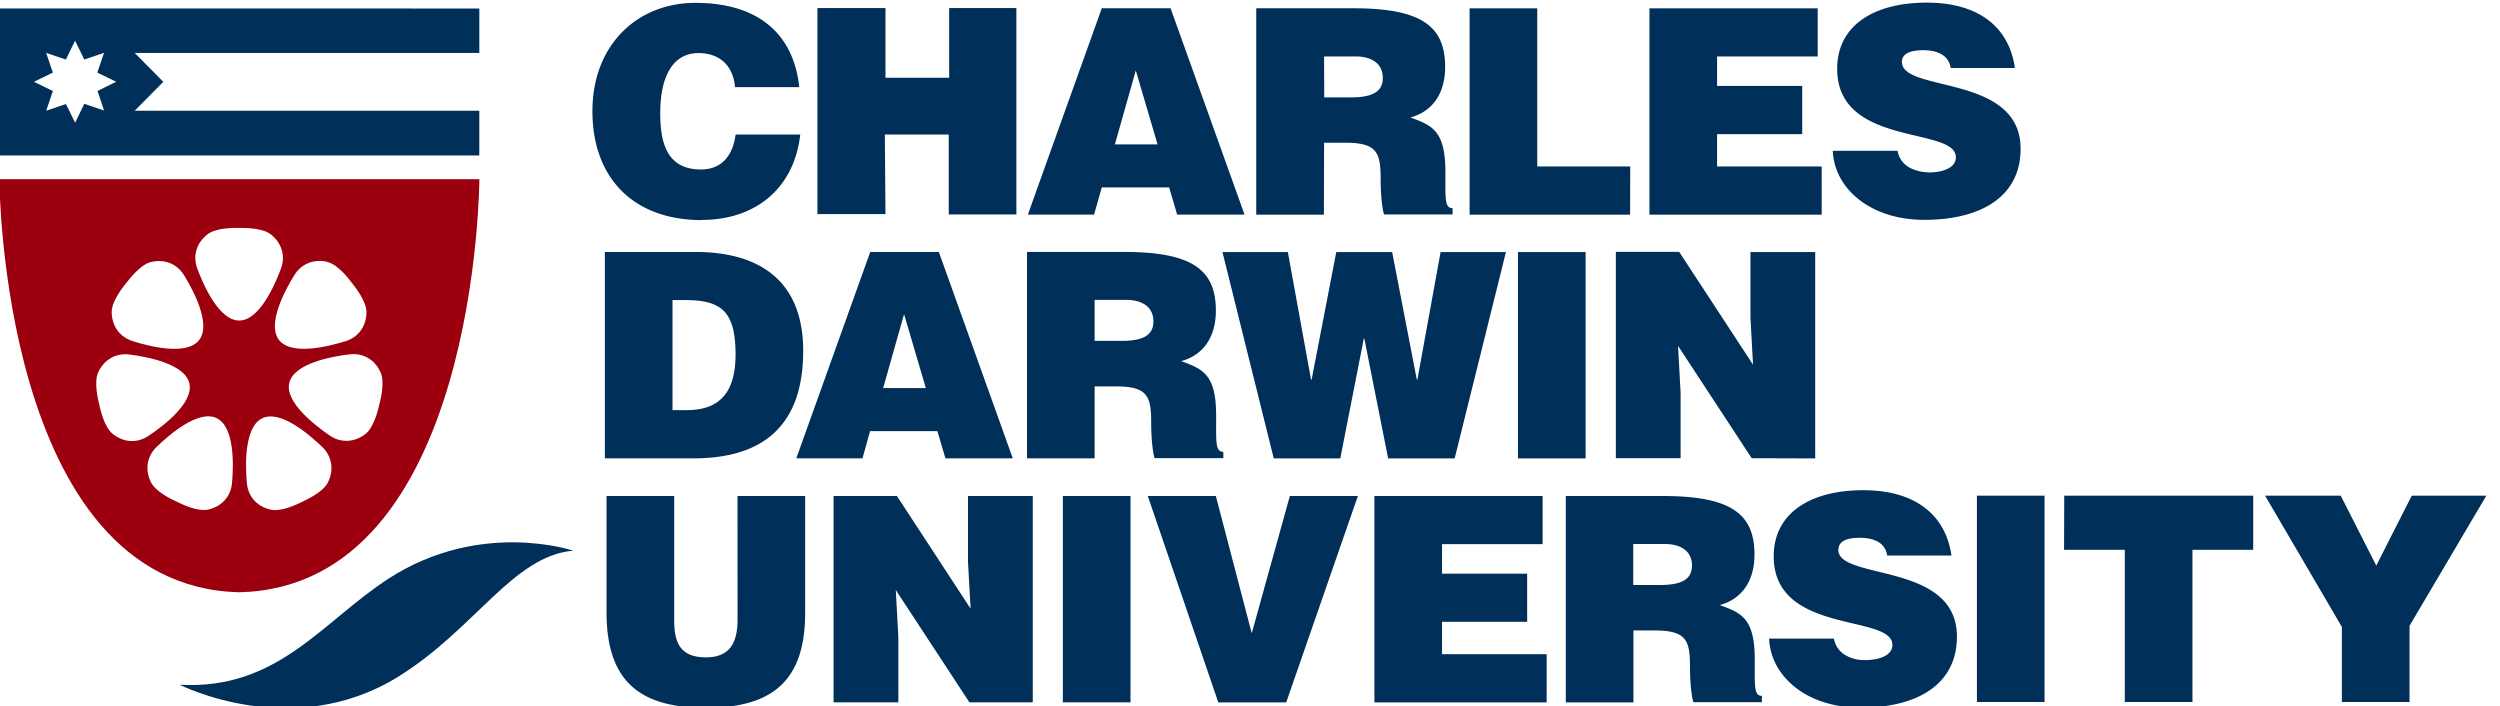 <?xml version="1.0" encoding="UTF-8"?>
<svg width="177" height="50" viewBox="0 0 46.831 13.229" xmlns="http://www.w3.org/2000/svg" xmlns:v="https://vecta.io/nano">
<defs>
<clipPath id="b">
<path d="m48.113 151.16h131.6v37.346h-131.6z"/>
</clipPath>
<clipPath id="a">
<path d="M48.113 151.158H179.7v37.346H48.113z"/>
</clipPath>
</defs>
<g transform="matrix(.354 0 0 -.354 -17.043 66.774)">
<g clip-path="url(#b)">
<path d="M57.653 152.393s5.97-3.047 11.568.428c4.066 2.524 6.067 6.39 9.255 6.667 0 0-4.9 1.663-9.756-1.47-3.52-2.273-5.867-5.915-11.067-5.625" fill="#002f59"/>
</g>
<g clip-path="url(#a)">
<g fill="#002f59">
<path d="M175.767 162.398l-1.88-3.7-1.88 3.7h-4.003l4.064-6.946v-3.973h3.58v4.034l4.064 6.885zm-18.4-2.865h3.214v-8.054h3.58v8.054h3.215v2.865h-10zm-4.612-8.054h3.58v10.92h-3.58zm-7.325 8.068c0 .395.35.622 1.137.622.35 0 .667-.06.926-.197s.455-.364.515-.743h3.398c-.26 1.9-1.64 3.458-4.672 3.458-2.73 0-4.732-1.168-4.732-3.5 0-4.17 6.28-3.032 6.28-4.686 0-.515-.592-.804-1.486-.804a1.95 1.95 0 0 0-1.016.273c-.303.182-.516.47-.592.865h-3.428c.077-1.972 1.957-3.654 4.838-3.654 3.004 0 5.1 1.227 5.1 3.76 0 3.974-6.278 2.957-6.278 4.595m-9.45-1.866h-1.4v2.17h1.668c.834 0 1.44-.363 1.44-1.137 0-.758-.592-1.032-1.698-1.032m5.02-3.958c0 2.2-.698 2.473-1.85 2.897 1.274.35 1.835 1.4 1.835 2.67 0 2.125-1.198 3.1-4.838 3.1H131v-10.92h3.58v3.806h1.092c1.668 0 1.9-.47 1.9-1.895 0-.97.1-1.668.182-1.9h3.624v.334c-.424 0-.378.485-.378 1.9m-16.548 2.018h4.504v2.547h-4.504v1.562h5.323v2.548h-8.902v-10.92h9.115v2.548h-5.536zm-10.07-.607l-1.9 7.264h-3.6l3.73-10.92h3.594l3.792 10.92h-3.6zm-9.995-3.655h3.58v10.92h-3.58zm-5.02 7.447l.137-2.487-3.898 5.96h-3.352v-10.92h3.428v3.458l-.136 2.487 3.897-5.945h3.352v10.92h-3.428zm-12.194-3.064c0-1.183-.38-2.002-1.67-2.002-1.472 0-1.683.925-1.683 2.002v6.536h-3.58v-6.157c0-3.76 1.88-5.05 5.262-5.05 3.626 0 5.248 1.53 5.248 5.034v6.172h-3.58zm57.026 8.525v10.92h-3.427v-3.472l.136-2.487L137 175.3h-3.352v-10.92h3.428v3.458l-.136 2.488 3.898-5.946zm-12.15 10.92h-3.58v-10.92h3.58zm-6.93-10.92l2.714 10.92h-3.458l-1.228-6.75h-.03l-1.305 6.75h-2.957l-1.305-6.75h-.03l-1.228 6.75h-3.46l2.715-10.92h3.52l1.244 6.34h.03l1.258-6.34zm-17.65 6.22h-1.4v2.17h1.67c.834 0 1.44-.365 1.44-1.138 0-.76-.592-1.032-1.7-1.032m1.775-6.203h3.625v.335c-.426 0-.38.484-.38 1.9 0 2.2-.698 2.473-1.85 2.896 1.274.35 1.835 1.4 1.835 2.67 0 2.124-1.198 3.108-4.838 3.108h-5.156v-10.92h3.578v3.807h1.093c1.668 0 1.9-.47 1.9-1.895 0-.97.1-1.67.182-1.912m-14.366 3.716l1.107 3.913 1.153-3.913zm-.683 7.203l-3.913-10.92h3.503l.4 1.44h3.564l.425-1.44h3.564l-3.913 10.92zm-10.463-8.37v5.824h.682c1.912 0 2.654-.607 2.654-2.883 0-2.062-.9-2.94-2.578-2.94zm6.916 3.14c0 3.594-2.184 5.23-5.702 5.23h-4.793v-10.92h4.702c3.503 0 5.793 1.578 5.793 5.688m59.517 9.45a2.06 2.06 0 0 0-1.016.272 1.24 1.24 0 0 0-.591.865h-3.428c.076-1.972 1.957-3.655 4.838-3.655 3.003 0 5.1 1.228 5.1 3.76 0 3.973-6.28 2.958-6.28 4.596 0 .394.35.62 1.138.62.35 0 .667-.06.924-.197a.96.96 0 0 0 .516-.743h3.398c-.258 1.912-1.64 3.458-4.67 3.458-2.73 0-4.732-1.168-4.732-3.5 0-4.17 6.28-3.033 6.28-4.685 0-.516-.592-.804-1.487-.804m-5.612.318h-5.536v1.714h4.505v2.548h-4.505v1.562h5.324v2.547h-8.903v-10.92h9.115zm-10.132 0h-4.92v8.37h-3.58v-10.92h8.493zm-16.2 5.824h1.668c.835 0 1.44-.364 1.44-1.138 0-.758-.6-1.03-1.7-1.03h-1.4zm0-4.565h1.093c1.667 0 1.9-.47 1.9-1.896 0-.97.1-1.67.182-1.9h3.625v.334c-.425 0-.38.485-.38 1.9 0 2.2-.698 2.473-1.85 2.897 1.274.35 1.836 1.4 1.836 2.67 0 2.123-1.2 3.108-4.838 3.108h-5.158v-10.92h3.58zm-9.963 3.822l1.152-3.913h-2.26zm-1.8-6.188h3.564l.425-1.44h3.565l-3.914 10.92h-3.64l-3.913-10.92h3.503zm-11.48 2.8h3.382v-4.23h3.578v10.92H98.37v-3.685H95v3.685H91.4V177.3H95zm-9.693-4.52c2.882 0 4.9 1.698 5.217 4.52H87.07c-.136-1.046-.682-1.85-1.835-1.85-1.82 0-2.153 1.44-2.153 2.972 0 2.1.758 3.186 2.016 3.186 1.123 0 1.836-.652 1.942-1.8h3.398c-.3 2.805-2.154 4.458-5.5 4.458-3.048 0-5.445-2.2-5.445-5.733 0-3.55 2.184-5.763 5.793-5.763m-31.636 5.8l-1.044.355-.487-1-.487.988-1.044-.356.354 1.045-1 .487 1 .487-.356 1.044 1.045-.354.486 1 .488-1 1.043.356-.354-1.045 1-.486-.988-.488zm-5.536 5.4v-7.78h25.393v2.367H55.272l1.514 1.53-1.514 1.53h18.236v2.35z"/>
</g>
<path d="M67.476 165.657c-.583-.446-1.29-.477-1.873-.083-.8.55-2.397 1.774-2.15 2.795l.002.006c.248 1.02 2.222 1.39 3.194 1.502.7.082 1.317-.268 1.625-.934.253-.545.004-1.47-.06-1.734s-.28-1.2-.738-1.552m-1.97-2.54c-.248-.52-1.12-.924-1.367-1.042s-1.1-.55-1.683-.414c-.716.165-1.185.698-1.248 1.4-.09.975-.134 2.982.815 3.434l.003.003c.95.452 2.476-.85 3.178-1.53.505-.49.62-1.19.302-1.85m-4.702 8.548H60.8c-1.052 0-1.876 1.83-2.215 2.75-.246.66-.052 1.344.523 1.8.47.374 1.425.35 1.698.35s1.234.012 1.683-.35c.57-.46.768-1.14.523-1.8-.34-.918-1.156-2.75-2.21-2.75m-.38-8.6c-.062-.7-.532-1.234-1.247-1.4-.586-.136-1.437.3-1.684.415s-1.12.522-1.367 1.042c-.318.66-.203 1.36.302 1.85.702.682 2.227 1.983 3.177 1.53l.003-.003c.95-.452.905-2.46.816-3.434m-6.3 2.59c-.472.372-.666 1.308-.73 1.574s-.292 1.2-.042 1.718c.318.66.935 1.008 1.633.92.97-.12 2.94-.498 3.18-1.522v-.005c.24-1.023-1.355-2.244-2.17-2.784-.586-.388-1.296-.356-1.872.1m.708 8c.168.215.753.978 1.314 1.108.716.163 1.37-.1 1.74-.7.512-.834 1.447-2.607.797-3.435l-.002-.002c-.65-.828-2.6-.345-3.53-.046-.67.216-1.088.8-1.093 1.524-.004.6.606 1.338.774 1.552m10.637 1.106c.584-.142 1.15-.913 1.318-1.13s.765-.968.753-1.543c-.014-.734-.43-1.307-1.102-1.517-.933-.293-2.88-.77-3.525.06l-.003.003c-.644.832.3 2.604.815 3.435.373.6 1.03.864 1.744.7m-17.355 4.372s.065-21.553 12.7-21.858c12.634.305 12.7 21.858 12.7 21.858z" fill="#9c000e"/>
</g>
</g>
</svg>
